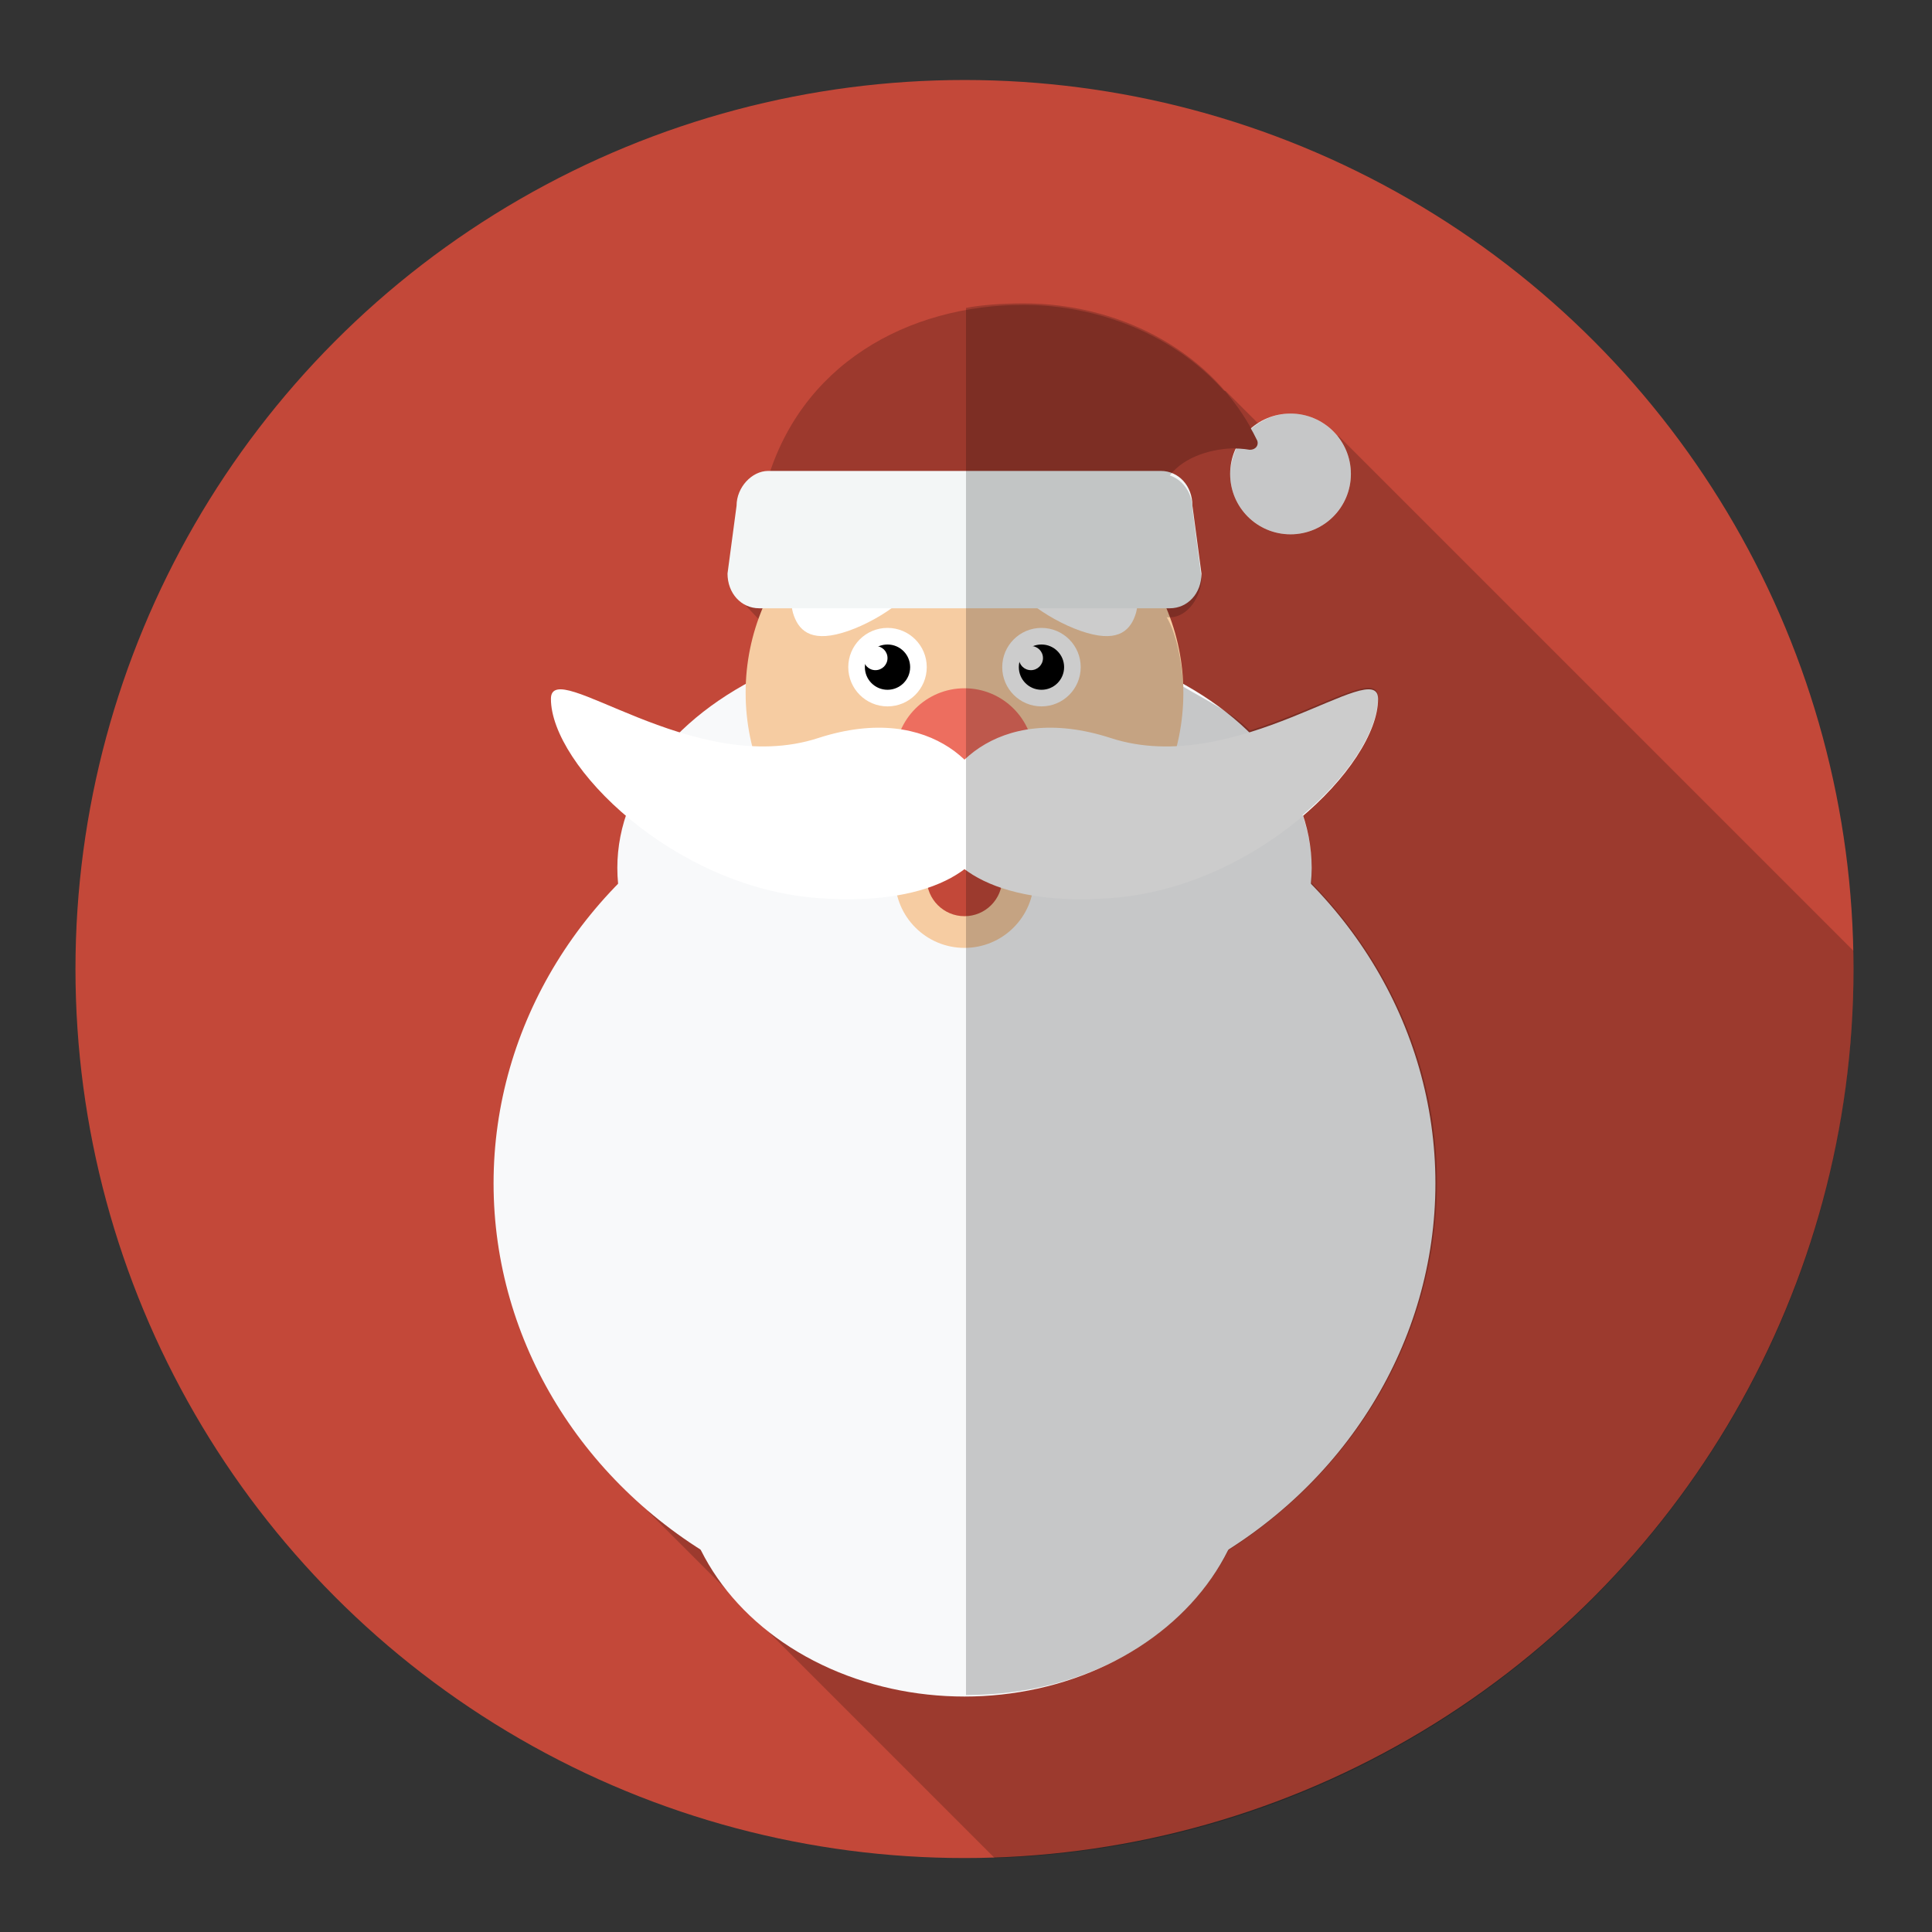 <?xml version="1.0" ?><!DOCTYPE svg  PUBLIC '-//W3C//DTD SVG 1.1//EN'  'http://www.w3.org/Graphics/SVG/1.1/DTD/svg11.dtd'><svg style="enable-background:new 0 0 128 128;" version="1.1" viewBox="0 0 128 128" xml:space="preserve" xmlns="http://www.w3.org/2000/svg" xmlns:xlink="http://www.w3.org/1999/xlink"><rect x="0" y="0" width="128" height="128" fill="#333333" stroke="none"/><style type="text/css">
	.st0{display:none;}
	.st1{fill:#1E5170;}
	.st2{opacity:0.2;}
	.st3{fill:#2BAF67;}
	.st4{fill:#F5D22D;}
	.st5{fill:#34D27C;}
	.st6{fill:#EA5644;}
	.st7{fill:#F3CB0A;}
	.st8{fill:#A564BE;}
	.st9{fill:#6E437F;}
	.st10{opacity:0.2;fill:#53325F;}
	.st11{fill:#F6DA50;}
	.st12{fill:#C34839;}
	.st13{fill:#FFFFFF;}
	.st14{fill:#286C95;}
	.st15{fill:#74BDE9;}
	.st16{fill:#ABD7F2;}
	.st17{fill:#F8F9FA;}
	.st18{fill:#F6CCA2;}
	.st19{fill:#ED6E5F;}
	.st20{fill:#9C392D;}
	.st21{fill:#F3F6F6;}
	.st22{fill:#9B5B19;}
	.st23{fill:#FCEEE0;}
	.st24{fill:#90CAED;}
	.st25{fill:#EEF2F3;}
	.st26{fill:#FDFDFD;}
	.st27{fill:#238C53;}
	.st28{fill:#314557;}
	.st29{fill:#CAA908;}
	.st30{fill:#4E2E0C;}
	.st31{clip-path:url(#SVGID_2_);}
	.st32{fill:#A28707;}
	.st33{fill:#13836F;}
	.st34{fill:#094137;}
	.st35{fill:#1A693E;}
	.st36{clip-path:url(#SVGID_4_);}
</style><g><g class="st0" id="guids"/><g id="Vrstva_2"><circle class="st12" cx="63.9" cy="64.2" r="58.9"/><path class="st2" d="M65.9,123.1c31.6-1,56.9-27,56.9-58.9c0-0.4,0-0.8,0-1.2L88.7,28.9l-5.4-0.9l-2.1-2.1L73,24.8L49.2,39.9     l1.8,1.9l-4.9,15.9l-8.2,18.9l5.4,18.2l-0.4,5.3L65.9,123.1z"/><ellipse class="st17" cx="63.9" cy="78.4" rx="31.2" ry="29.3"/><ellipse class="st17" cx="63.9" cy="57.5" rx="23" ry="15.7"/><circle class="st18" cx="63.9" cy="45.9" r="14.5"/><g><circle class="st13" cx="58.8" cy="44.2" r="2.6"/><circle cx="58.8" cy="44.2" r="1.5"/><circle class="st13" cx="58" cy="43.6" r="0.8"/></g><g><circle class="st13" cx="69" cy="44.2" r="2.6"/><circle cx="69" cy="44.2" r="1.5"/><circle class="st13" cx="68.3" cy="43.6" r="0.8"/></g><circle class="st19" cx="63.9" cy="50.2" r="4.6"/><ellipse class="st17" cx="63.9" cy="96.7" rx="18.9" ry="15.7"/><path class="st17" d="M63.9,53.7c-5.9,0-11.4-1.2-15.8-3.2c-2.7,3.4-4.3,7.7-4.3,12.4c0,11.1,9,20.1,20.1,20.1S84,73.9,84,62.8     c0-4.7-1.6-9-4.3-12.4C75.3,52.5,69.8,53.7,63.9,53.7z"/><circle class="st18" cx="63.9" cy="58.2" r="4.6"/><circle class="st12" cx="63.9" cy="58.2" r="2.5"/><path class="st13" d="M91.3,46.3c0,4.4-8.1,12.5-17.7,13.2c-8,0.6-11.6-2.4-11.6-5.3s3.9-7.8,11.6-5.3     C81.9,51.6,91.3,43.4,91.3,46.3z"/><path class="st13" d="M36.5,46.3c0,4.4,8.1,12.5,17.7,13.2c8,0.6,11.6-2.4,11.6-5.3s-3.9-7.8-11.6-5.3     C45.9,51.6,36.5,43.4,36.5,46.3z"/><circle class="st17" cx="85.5" cy="31.4" r="4"/><path class="st20" d="M77.2,32.1c0.9-2.2,3.9-2.6,5.6-2.3c0.4,0,0.6-0.3,0.5-0.6c-2.8-5.8-9.2-9-15.5-9     c-7.6,0-14.9,3.9-17.1,12.1L77.2,32.1z"/><path class="st13" d="M60.8,37.9c0.4,1.1-2.3,3.1-4.6,3.9c-2.3,0.8-3.2,0.1-3.6-1c-0.4-1.1-0.1-2.3,2.1-3.1     C57,36.9,60.4,36.8,60.8,37.9z"/><path class="st13" d="M67,37.9c-0.4,1.1,2.3,3.1,4.6,3.9c2.3,0.8,3.2,0.1,3.6-1c0.4-1.1,0.1-2.3-2.1-3.1S67.4,36.8,67,37.9z"/><path class="st21" d="M77.5,40.3H50.3c-1.2,0-2.1-1-2.1-2.3l0.6-4.5c0-1.2,1-2.3,2.1-2.3h26c1.2,0,2.1,1,2.1,2.3l0.6,4.5     C79.6,39.3,78.7,40.3,77.5,40.3z"/><path class="st2" d="M86.9,58.5c0-0.3,0-0.7,0-1c0-1.2-0.2-2.3-0.6-3.5c3.1-2.6,5-5.6,5-7.8c0-1.8-3.7,0.7-8.5,2.2     c-1.2-1.2-2.7-1.9-4.4-2.9c-0.1-1.8-0.5-3.6-1.1-4.6h0.2c1.2,0,2.1-1.4,2.1-2.6L79,33.7c0-1-0.6-1.9-1.5-2.2     c1-1.3,2.9-1.8,4.4-1.8c-0.2,0.5-0.4,1.1-0.4,1.7c0,2.2,1.8,4,4,4s4-1.8,4-4c0-2.2-1.8-4-4-4c-1,0-1.9,0.4-2.6,1     c-3-5.4-9-8.3-15.1-8.3c-1.3,0-2.8,0.1-3.8,0.3v91.9c8,0,14.5-3.9,17.4-9.6c8.3-5.3,13.8-14.2,13.8-24.4     C95.2,70.7,92,63.7,86.9,58.5z"/></g></g></svg>